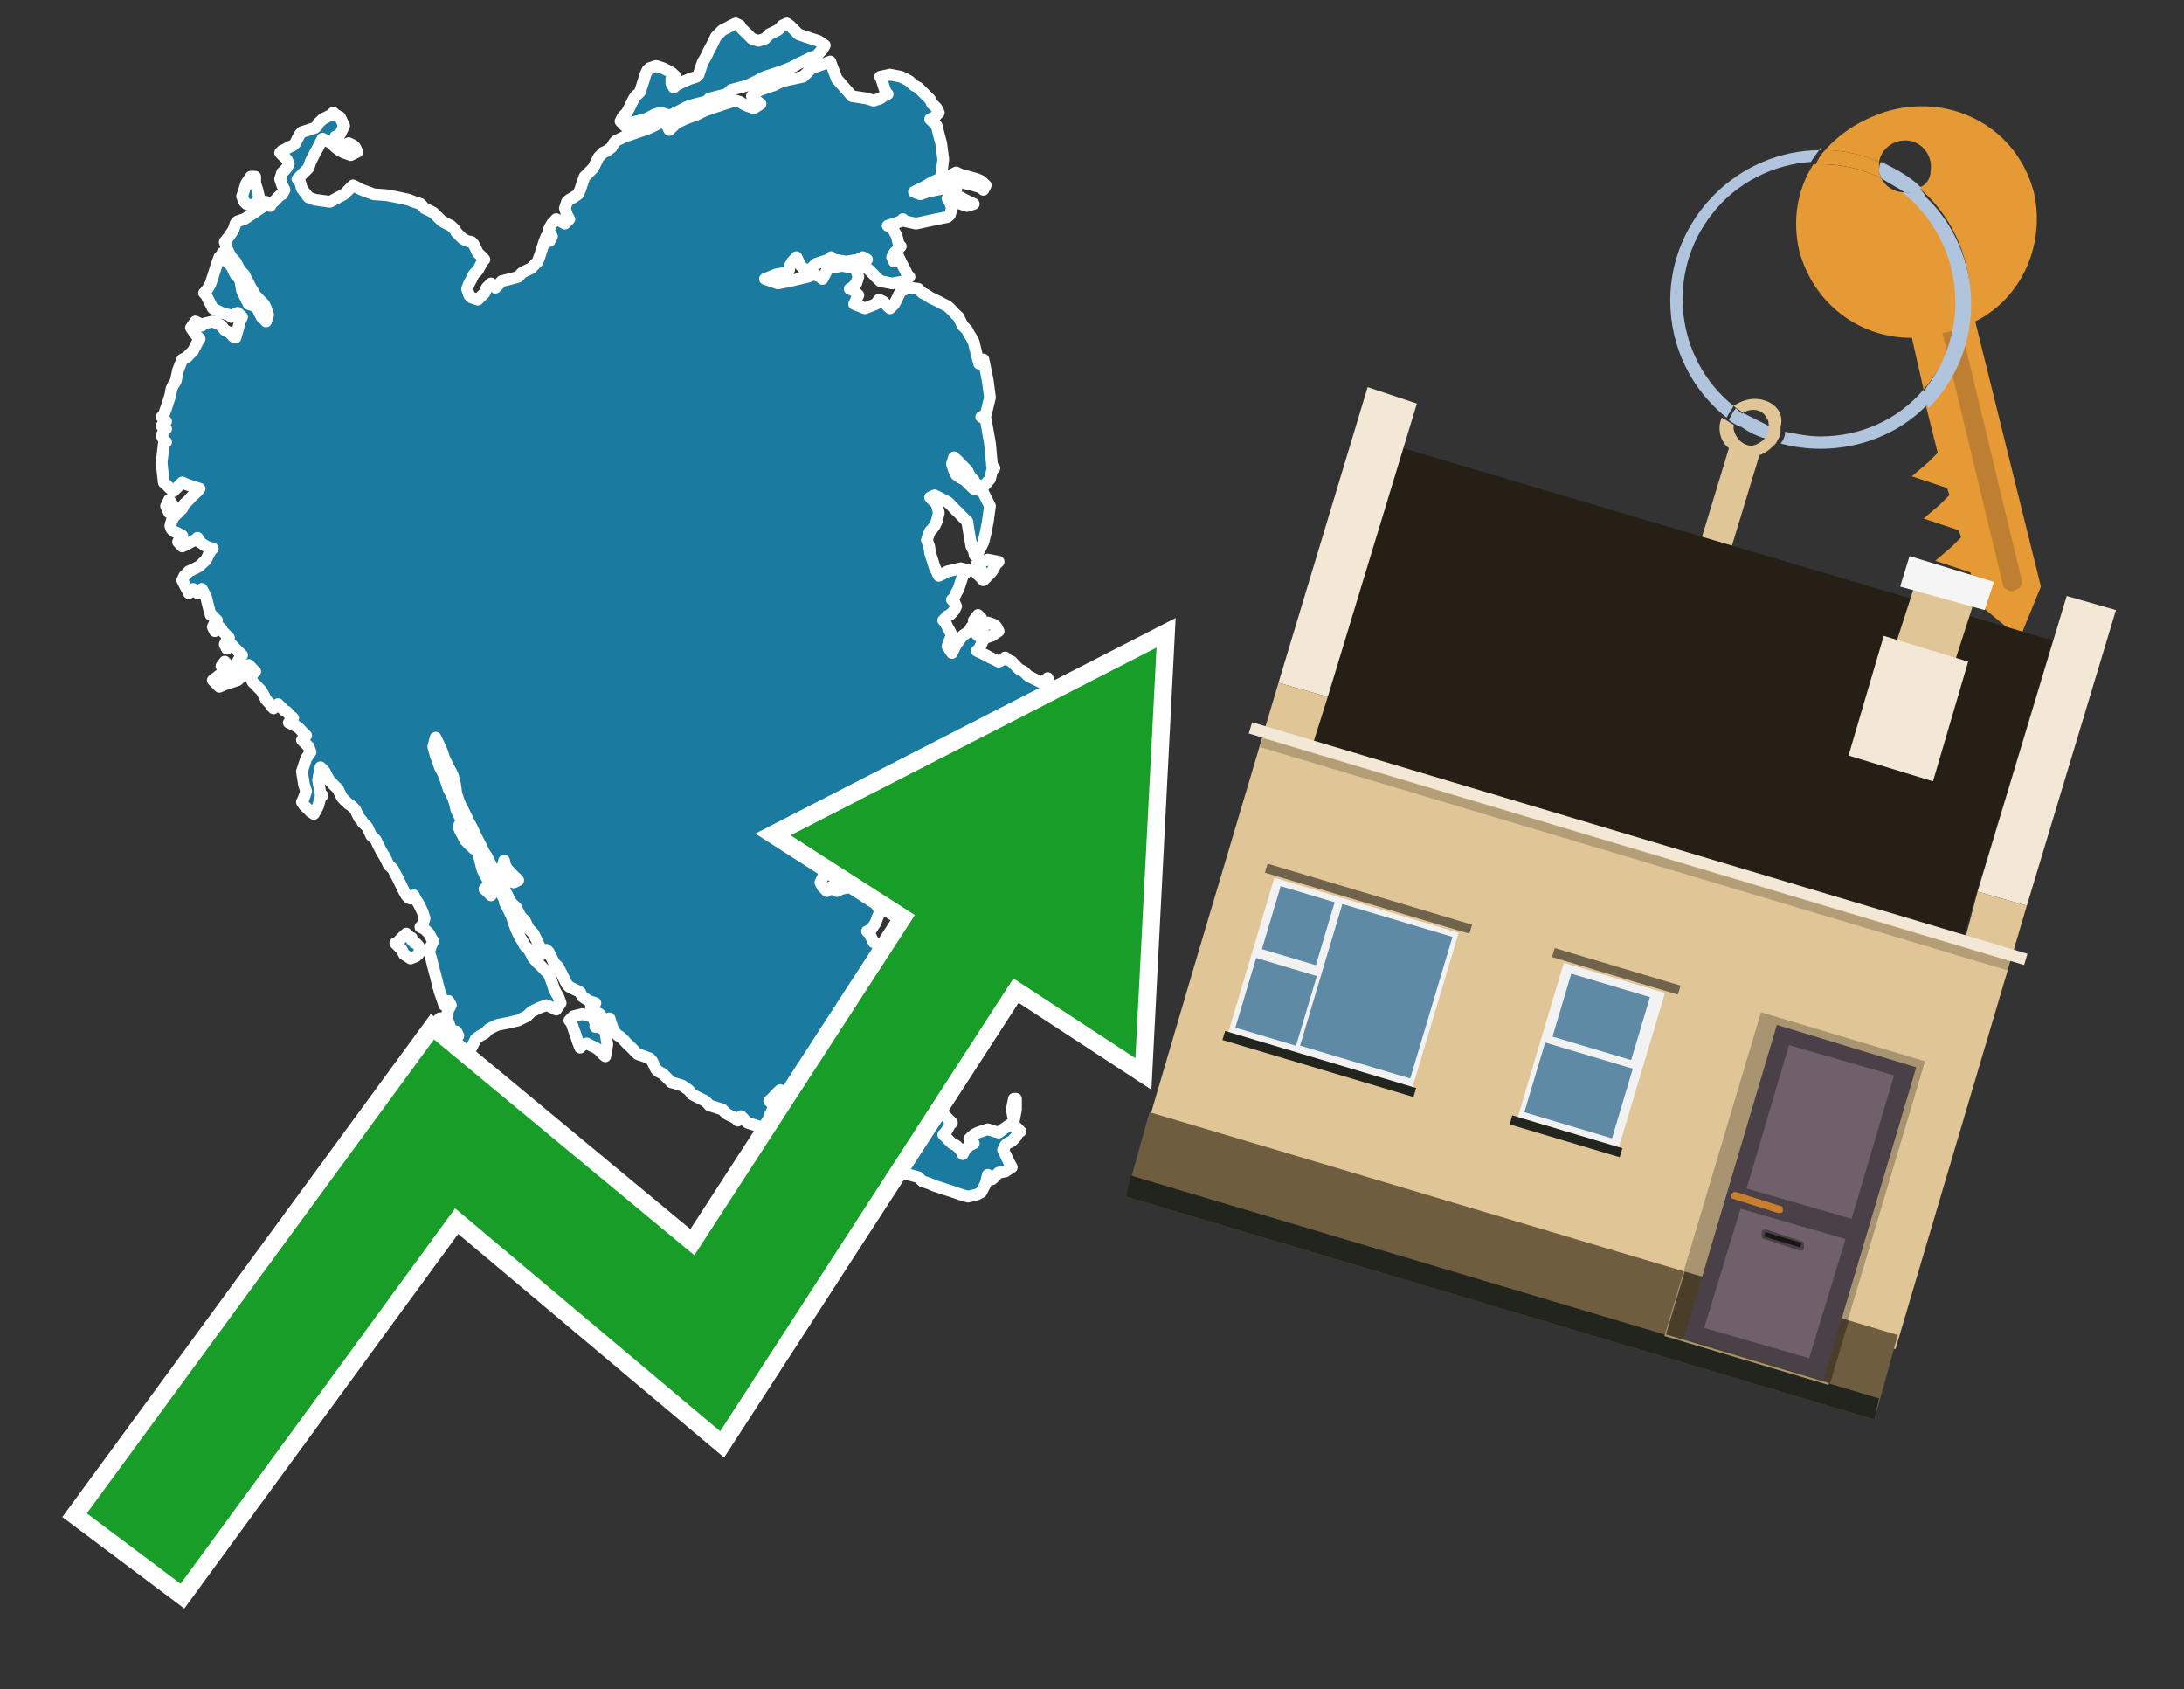 <?xml version="1.0" encoding="utf-8"?>
<!-- Generator: Adobe Illustrator 26.0.3, SVG Export Plug-In . SVG Version: 6.00 Build 0)  -->
<svg version="1.1" id="Text" xmlns="http://www.w3.org/2000/svg" xmlns:xlink="http://www.w3.org/1999/xlink" x="0px" y="0px"
	 width="93.1px" height="72px" viewBox="0 0 93.1 72" style="enable-background:new 0 0 93.1 72;" xml:space="preserve">
<rect x="0" y="0" width="93.1" height="72" fill="#333333" stroke="none"/>
<style type="text/css">
	.st0{fill:#1B7AA0;stroke:#FFFFFF;stroke-width:0.5;stroke-linejoin:round;}
	.st1{fill:none;stroke:#FFFFFF;stroke-width:1.5;stroke-miterlimit:10;}
	.st2{fill:#179D28;}
	.st3{fill:#E69A35;}
	.st4{fill:#B0C4DE;}
	.st5{fill:#E0C596;}
	.st6{fill:#BF7F32;}
	.st7{fill-rule:evenodd;clip-rule:evenodd;fill:#251F15;}
	.st8{fill-rule:evenodd;clip-rule:evenodd;fill:#F3E8D5;}
	.st9{fill-rule:evenodd;clip-rule:evenodd;fill:#E0C596;}
	.st10{fill-rule:evenodd;clip-rule:evenodd;fill:#6F5D3F;}
	.st11{fill-rule:evenodd;clip-rule:evenodd;fill:#21251D;}
	.st12{fill-rule:evenodd;clip-rule:evenodd;fill:#F5F5F5;}
	.st13{opacity:0.2;fill-rule:evenodd;clip-rule:evenodd;}
	.st14{fill-rule:evenodd;clip-rule:evenodd;fill:#A89471;}
	.st15{fill-rule:evenodd;clip-rule:evenodd;fill:#4A3E2A;}
	.st16{fill:#4A4048;}
	.st17{fill:#6F606B;}
	.st18{fill:#C87E2C;}
	.st19{fill:#1A1515;}
	.st20{fill-rule:evenodd;clip-rule:evenodd;fill:#F2F2F2;}
	.st21{fill-rule:evenodd;clip-rule:evenodd;fill:#5F8AA5;}
	.st22{fill-rule:evenodd;clip-rule:evenodd;fill:#70634B;}
</style>
<path class="st0" d="M25.56,43.77L25.7,43.86L25.8,43.96L25.89,44.51L25.8,45.02L25.7,44.93L25.61,44.84L25.52,44.74L25.38,44.65L25.19,44.56L25.01,44.47L24.82,44.56L24.73,44.65L24.64,44.42L24.55,44.14L24.45,43.86L24.36,43.59L24.27,43.49L24.36,43.4L24.45,43.31L24.82,43.22L25.19,43.31L25.29,43.4L25.38,43.59L25.38,43.77ZM18.85,43.68L18.66,43.96L18.47,43.77L18.57,43.59L18.66,43.49L18.75,43.4L18.85,43.4ZM17.55,40.06L17.64,40.16L17.73,40.2L17.83,40.3L17.92,40.48L17.83,40.67L17.73,40.76L17.5,40.85L17.22,40.67L17.13,40.48L17.04,40.39L16.95,40.3L16.85,40.2L16.95,40.16L17.04,40.06L17.13,39.97L17.22,39.88L17.32,39.79L17.41,39.88L17.5,39.97L17.55,39.97ZM9.95,28.53L10.13,28.62L10.23,28.71L10.32,28.8L10.23,28.9L10.13,28.99L9.86,29.08L9.58,29.17L9.35,29.27L9.07,28.99L9.44,28.71L9.76,28.62L9.76,28.53ZM9.58,28.53L9.44,28.39L9.58,28.2L9.76,28.39L9.76,28.53ZM7.21,21.85L7.08,21.57L7.21,21.3L7.4,21.57L7.4,21.85ZM10.88,7.81L10.97,8.09L11.06,8.46L10.78,8.78L10.5,8.69L10.41,8.6L10.32,8.37L10.41,8.09L10.5,7.81L10.69,7.53L10.88,7.53ZM43.31,47.29L43.22,47.76L43.13,47.29L43.22,46.83L43.31,46.83ZM42.39,24.17L42.29,24.35L42.2,24.45L42.11,24.54L42.02,24.63L41.92,24.73L41.83,24.63L41.74,24.54L41.64,24.45L41.74,24.35L41.83,24.31L41.74,24.22L41.64,24.03L42.11,23.85L42.57,23.94L42.48,24.03L42.39,24.03ZM41.74,26.53L41.64,26.63L41.55,26.72L41.51,26.44L41.69,26.21L41.83,26.35L41.83,26.53ZM41.51,26.9L41.69,27.09L41.83,26.81L42.11,26.53L42.39,26.63L42.48,26.72L42.57,26.9L42.29,27.09L42.02,27.18L41.92,27.27L41.83,27.46L41.74,27.65L41.64,27.74L41.83,27.83L42.02,27.92L42.2,28.02L42.39,28.11L42.57,28.2L42.76,28.11L42.85,28.02L42.94,28.11L43.13,28.2L43.31,28.39L43.45,28.53L43.64,28.62L43.73,28.71L43.82,28.8L44.01,28.9L44.19,28.99L44.38,29.08L44.56,28.99L44.66,28.9L44.75,29.17L44.84,29.45L44.93,29.54L45.03,29.64L45.12,29.73L44.93,29.82L44.75,30.01L44.29,30.19L43.82,30.33L43.73,30.52L43.64,30.89L43.59,31.26L43.5,31.35L43.41,31.44L43.31,31.54L43.41,31.63L43.5,31.82L43.41,32.0L43.31,32.09L43.22,32.19L43.13,32.33L43.03,32.51L42.94,32.7L42.66,32.88L42.39,32.97L42.29,33.07L42.2,33.16L42.29,33.25L42.39,33.34L42.29,33.44L42.2,33.53L42.29,33.62L42.39,34.36L42.29,35.06L42.2,35.34L42.11,35.62L42.02,35.94L41.78,36.31L41.51,36.4L41.55,36.5L41.64,36.59L41.74,36.68L41.83,36.87L41.74,37.05L41.64,37.33L41.55,37.61L41.51,37.7L41.41,37.79L41.32,37.89L41.23,37.98L41.13,38.07L40.86,38.16L40.58,38.07L40.49,37.98L40.39,37.89L40.21,37.79L40.02,37.7L39.84,37.61L39.65,37.7L39.74,37.79L39.84,38.03L39.93,38.3L40.02,38.4L40.12,38.49L40.21,38.58L40.12,38.67L40.02,38.86L39.93,39.04L39.84,39.14L39.65,39.23L39.51,39.32L39.33,39.42L39.14,39.32L38.96,39.23L38.77,39.14L38.68,39.04L38.59,38.95L38.49,38.86L38.4,38.77L38.22,38.67L38.03,38.58L37.94,38.49L37.84,38.4L37.75,38.3L37.66,38.26L37.47,38.16L37.33,38.07L37.24,37.98L37.15,37.89L37.06,37.79L36.96,37.7L37.15,37.61L37.33,37.7L37.47,37.79L37.66,37.89L37.75,37.98L37.84,38.07L37.94,38.16L38.03,38.26L38.59,38.3L39.14,38.26L39.33,38.16L39.51,37.98L39.23,37.79L38.96,37.89L38.77,37.98L38.59,37.89L38.49,37.79L38.4,37.7L38.31,37.61L38.22,37.52L38.12,37.42L38.03,37.33L37.94,37.24L37.84,37.05L37.75,36.87L37.66,36.77L37.57,36.68L37.52,36.77L37.43,36.87L37.33,36.96L37.24,37.05L37.15,36.96L37.06,36.87L36.96,36.96L36.87,37.05L36.78,37.24L36.59,37.42L36.41,37.33L36.22,37.24L36.04,37.05L36.13,36.87L36.22,36.77L35.94,36.68L35.67,36.87L35.39,37.05L35.16,37.24L35.06,37.42L34.97,37.61L35.06,37.79L35.16,37.89L35.25,37.98L35.34,37.89L35.43,37.79L35.53,37.89L35.67,37.98L35.85,37.89L36.32,37.79L36.78,38.03L37.06,38.3L37.33,38.49L37.43,38.67L37.52,38.86L37.43,39.04L37.33,39.32L37.15,39.6L36.96,39.69L37.06,39.79L37.15,39.97L37.24,40.16L37.33,40.2L37.43,40.3L37.52,40.39L37.57,40.48L37.66,40.57L37.75,40.67L37.84,40.76L37.75,40.85L37.66,41.55L37.75,42.29L37.84,42.57L37.94,42.84L38.03,42.66L38.22,42.47L38.4,42.38L38.68,42.29L38.96,42.94L39.05,43.59L39.14,44.28L39.05,45.02L38.96,45.11L39.14,45.21L39.33,45.3L39.23,45.39L39.14,45.58L38.86,45.76L38.59,45.86L38.22,45.95L37.84,46.04L37.47,46.13L37.15,46.18L36.69,46.27L36.22,46.37L35.94,46.46L35.67,46.55L35.39,46.64L35.16,46.74L34.69,46.83L34.23,46.74L34.14,46.64L34.04,46.74L33.81,46.83L33.54,46.74L33.44,46.64L33.35,46.55L33.26,46.46L33.16,46.55L33.07,46.64L32.98,46.74L32.89,46.83L32.79,46.92L32.89,47.01L32.98,47.2L32.89,47.39L32.79,47.57L32.98,47.76L33.16,47.57L33.26,47.39L33.35,47.48L33.44,47.57L33.54,47.48L33.63,47.39L33.67,47.29L35.11,47.2L36.59,47.11L37.15,47.01L37.66,46.92L37.84,46.83L38.03,46.74L38.59,46.64L39.14,46.55L39.23,46.46L39.33,46.27L39.42,46.13L39.51,46.18L39.61,46.27L39.65,46.37L39.74,46.46L39.84,46.74L39.93,47.01L40.02,47.2L40.12,47.39L40.21,47.48L40.3,47.57L40.39,47.66L40.49,47.76L40.58,47.85L40.49,47.94L40.39,48.13L40.3,48.27L40.21,48.36L40.3,48.45L40.39,48.54L40.49,48.64L40.58,48.73L40.76,48.82L40.95,49.01L41.04,49.19L41.13,49.01L41.32,48.82L41.51,48.73L41.41,48.64L41.32,48.54L41.41,48.45L41.51,48.36L41.69,48.27L41.83,48.22L42.11,48.13L42.39,48.22L42.57,48.27L42.76,48.13L43.03,47.94L43.31,48.03L43.41,48.13L43.5,48.22L43.41,48.27L43.31,48.45L43.13,48.64L42.94,48.73L42.85,48.82L42.76,49.01L42.85,49.19L42.94,49.38L43.03,49.56L43.13,49.75L42.85,49.93L42.57,49.98L42.48,50.07L42.39,50.17L42.29,50.26L42.2,50.17L42.11,50.07L42.02,50.44L41.83,50.81L41.64,50.91L41.27,51.0L40.95,50.91L40.67,50.81L40.39,50.72L40.12,50.63L39.84,50.54L39.61,50.44L39.33,50.35L39.23,50.26L39.14,50.17L38.77,50.07L38.4,49.98L38.12,49.93L37.84,49.84L37.47,49.75L37.15,49.66L36.87,49.56L36.59,49.47L36.32,49.38L36.04,49.29L35.71,49.19L35.34,49.1L35.16,49.01L34.97,48.91L34.69,48.82L34.42,48.73L34.32,48.64L34.23,48.54L34.14,48.45L34.04,48.54L33.95,48.64L33.86,48.54L33.44,48.45L32.98,48.36L32.79,48.27L32.61,48.22L32.52,48.13L32.42,48.03L32.14,47.94L31.87,47.85L31.77,47.76L31.68,47.66L31.59,47.57L31.54,47.66L31.45,47.76L31.36,47.66L31.17,47.57L30.99,47.48L30.89,47.39L30.8,47.29L30.52,47.2L30.24,47.11L30.15,47.01L30.06,46.92L29.87,46.83L29.69,46.74L29.5,46.64L29.36,46.46L29.09,46.27L28.81,46.18L28.62,46.13L28.44,45.95L28.25,45.76L28.07,45.67L27.97,45.58L27.88,45.39L27.79,45.21L27.7,45.11L27.46,45.02L27.19,44.93L27.09,44.84L27.0,44.74L26.91,44.65L26.82,44.56L26.72,44.47L26.63,44.37L26.54,44.28L26.45,44.19L26.35,44.14L26.26,44.05L26.17,43.96L26.07,43.68L25.98,43.4L25.89,43.49L25.8,43.59L25.7,43.4L25.56,43.22L25.38,43.12L25.29,43.03L25.19,42.94L25.29,42.84L25.38,42.75L25.1,42.66L24.82,42.47L24.73,42.29L24.64,42.24L24.45,42.15L24.27,42.06L24.17,41.96L24.08,41.78L23.99,41.59L23.9,41.41L23.8,41.22L23.71,41.13L23.62,41.04L23.53,40.85L23.43,40.67L23.39,40.57L23.29,40.48L23.2,40.57L23.11,40.67L23.02,40.39L22.92,40.16L22.83,39.97L22.74,39.79L22.65,39.69L22.55,39.6L22.46,39.42L22.37,39.23L22.27,39.14L22.18,39.04L22.09,38.86L22.0,38.67L21.9,38.58L21.81,38.49L21.72,38.35L21.63,38.16L21.53,37.98L21.49,37.79L21.39,37.7L21.49,37.61L21.53,37.52L21.63,37.42L21.72,37.52L21.9,37.61L22.09,37.52L22.0,37.42L21.9,37.33L21.81,37.24L21.72,37.14L21.63,37.05L21.53,36.87L21.49,36.68L21.39,37.05L21.3,37.42L21.21,37.33L21.12,37.24L21.02,37.05L20.93,36.87L20.84,36.68L20.75,36.5L20.65,36.36L20.56,36.17L20.47,35.99L20.37,35.8L20.28,35.62L20.19,35.43L20.1,35.24L20.0,35.06L19.91,34.87L19.82,34.69L19.73,34.5L19.63,34.32L19.54,34.09L19.45,33.81L19.4,33.44L19.31,33.07L19.22,32.88L19.12,32.7L19.03,32.51L18.94,32.33L18.85,32.05L18.75,31.82L18.66,31.63L18.57,31.44L18.47,31.82L18.57,32.19L18.66,32.42L18.75,32.7L18.85,32.88L18.94,33.07L19.03,33.34L19.12,33.62L19.22,33.81L19.31,33.99L19.4,34.27L19.45,34.5L19.54,34.69L19.63,34.87L19.73,34.97L19.63,35.06L19.54,35.24L19.63,35.43L19.73,35.62L19.82,35.8L19.91,35.89L20.0,35.99L20.1,36.08L20.19,36.17L20.28,36.22L20.37,36.31L20.47,36.68L20.56,37.05L20.65,37.24L20.75,37.42L20.84,37.61L20.75,37.79L20.65,37.89L20.75,37.98L20.84,38.07L20.93,38.16L21.02,37.98L21.12,37.79L21.21,37.89L21.3,37.98L21.39,38.12L21.49,38.3L21.53,38.49L21.63,38.67L21.72,38.86L21.81,39.04L21.9,39.32L22.0,39.6L22.09,39.79L22.18,39.97L22.27,40.11L22.37,40.3L22.46,40.39L22.55,40.48L22.65,40.67L22.74,40.85L22.83,40.94L22.92,41.04L23.02,41.13L23.11,41.22L23.2,41.32L23.29,41.41L23.39,41.5L23.43,41.59L23.53,41.87L23.62,42.15L23.71,42.33L23.8,42.47L23.9,42.75L23.71,43.03L23.53,42.94L23.29,42.84L23.02,42.94L22.83,43.03L22.65,43.12L22.55,43.22L22.46,43.31L22.27,43.4L22.09,43.49L21.67,43.59L21.21,43.68L21.02,43.77L20.84,43.86L20.75,43.96L20.65,44.05L20.47,44.14L20.28,44.28L20.19,44.47L20.1,44.65L19.91,44.84L19.73,44.74L19.63,44.65L19.54,44.74L19.45,44.84L19.4,44.56L19.45,44.28L19.54,44.14L19.45,43.96L19.4,44.05L19.31,44.14L19.22,43.86L19.12,43.59L19.03,43.31L19.12,43.03L19.22,42.84L19.12,42.66L19.03,42.75L18.94,42.84L18.85,42.57L18.75,42.29L18.66,41.96L18.57,41.59L18.47,41.22L18.38,40.85L18.29,40.57L18.38,40.3L18.47,40.11L18.38,39.97L18.29,39.79L18.1,39.6L17.92,39.51L18.01,39.42L18.1,39.14L18.01,38.86L17.92,38.67L17.83,38.49L17.73,38.35L17.64,38.16L17.55,38.26L17.5,38.3L17.41,38.26L17.32,38.16L17.22,37.98L17.13,37.79L17.04,37.61L16.95,37.42L16.85,37.24L16.76,37.05L16.67,36.96L16.57,36.87L16.48,36.68L16.39,36.5L16.3,36.36L16.2,36.17L16.11,35.99L16.02,35.8L15.93,35.71L15.83,35.62L15.74,35.43L15.65,35.24L15.56,35.15L15.46,35.06L15.42,34.97L15.32,34.87L15.23,34.69L15.14,34.5L15.05,34.41L14.95,34.32L14.86,34.27L14.77,34.18L14.67,34.09L14.58,33.99L14.49,33.81L14.4,33.62L14.3,33.53L14.21,33.44L14.12,33.34L14.03,33.25L13.93,33.07L13.84,32.88L13.75,32.79L13.66,32.7L13.56,33.25L13.66,33.81L13.75,33.9L13.66,33.99L13.56,34.36L13.38,34.69L13.24,34.6L13.15,34.5L13.05,34.41L12.96,34.32L12.87,34.18L12.96,33.99L13.05,33.72L12.96,33.44L12.87,32.88L13.05,32.33L13.24,32.05L13.15,31.82L13.05,31.72L12.96,31.63L12.87,31.54L12.96,31.44L13.05,31.35L12.96,31.26L12.87,31.17L12.78,31.07L12.68,30.98L12.5,30.89L12.31,30.8L12.4,30.7L12.5,30.61L12.4,30.52L12.31,30.43L12.22,30.33L12.13,30.29L12.03,30.19L11.94,30.1L11.85,30.01L11.76,30.1L11.66,30.19L11.57,30.1L11.52,30.01L11.43,29.92L11.34,29.82L11.25,29.64L11.15,29.45L11.06,29.36L10.97,29.27L10.88,29.17L10.78,29.08L10.69,28.9L10.78,28.71L10.88,28.62L10.78,28.53L10.69,28.43L10.6,28.34L10.5,28.43L10.41,28.53L10.32,28.43L10.23,28.34L10.13,28.2L10.23,28.02L10.32,27.92L10.23,27.83L10.13,27.74L10.04,27.65L9.95,27.55L9.86,27.46L9.76,27.55L9.67,27.65L9.58,27.46L9.67,27.27L9.76,27.18L9.67,27.09L9.58,27.0L9.48,26.9L9.44,26.81L9.35,26.72L9.25,26.81L9.16,26.9L9.07,26.72L9.16,26.53L9.25,26.44L9.16,26.35L9.07,26.25L8.98,26.21L8.88,25.84L8.79,25.47L8.7,25.28L8.6,25.1L8.51,25.19L8.42,25.28L8.33,25.19L8.23,25.1L8.14,25.19L8.05,25.28L7.96,25.1L7.86,24.91L7.77,24.73L7.86,24.54L7.96,24.45L8.05,24.35L8.14,24.31L8.33,24.22L8.51,24.12L8.6,24.03L8.7,23.94L8.79,23.85L8.88,23.66L8.98,23.47L9.07,23.38L8.79,23.29L8.51,23.1L8.42,22.92L8.33,23.01L8.14,23.1L7.96,23.2L7.77,23.29L7.59,23.1L7.68,22.92L7.77,22.83L7.59,22.73L7.4,22.64L7.31,22.55L7.26,22.41L7.31,22.22L7.4,22.04L7.59,21.85L7.77,21.67L7.86,21.48L7.96,21.39L8.05,21.3L8.14,21.2L8.23,21.11L8.33,21.02L8.42,20.93L8.51,20.83L8.23,20.74L7.96,20.65L7.77,20.56L7.59,20.74L7.4,20.93L7.26,20.83L7.17,20.74L7.08,20.65L6.98,20.56L6.89,19.72L6.98,18.93L7.08,18.84L6.98,18.75L6.89,18.56L6.98,18.38L7.08,18.28L6.98,18.24L6.89,18.15L6.98,18.05L7.08,17.96L6.98,17.87L6.89,17.77L6.98,17.68L7.08,17.4L7.17,17.13L7.26,16.85L7.31,16.57L7.4,16.38L7.49,16.25L7.59,15.78L7.77,15.32L7.96,15.23L8.05,15.13L8.14,15.04L8.23,14.95L8.33,14.76L8.42,14.58L8.51,14.44L8.33,14.25L8.14,13.97L8.33,13.7L8.51,13.79L8.6,13.88L8.7,13.79L9.07,13.7L9.44,13.88L9.58,14.07L9.76,14.16L9.86,14.25L9.95,14.35L10.04,14.39L10.13,14.07L10.23,13.7L10.32,13.51L10.13,13.33L9.95,13.42L9.86,13.51L9.76,13.42L9.44,13.33L9.07,13.14L8.98,12.96L8.88,12.77L8.79,12.58L8.7,12.49L8.79,12.4L8.88,12.26L8.98,12.08L9.07,11.8L9.16,11.52L9.25,11.24L9.35,10.96L9.44,10.87L9.48,10.78L9.58,10.96L9.67,11.15L9.76,11.24L9.86,11.33L9.95,11.52L10.04,11.7L10.13,11.8L10.23,11.89L10.32,12.4L10.6,12.96L10.88,13.05L10.97,13.14L11.06,13.33L11.15,13.51L11.25,13.6L11.34,13.7L11.43,13.42L11.34,13.14L11.25,12.96L11.06,12.77L10.88,12.58L10.78,12.4L10.69,12.26L10.6,12.08L10.5,11.89L10.41,11.7L10.32,11.61L10.23,11.52L10.13,11.33L10.04,11.15L9.95,11.06L9.86,10.96L9.76,10.78L9.67,10.59L9.58,10.31L9.76,10.08L9.95,9.8L10.04,9.53L10.13,9.43L10.41,9.34L10.69,9.16L10.97,8.97L11.25,8.78L11.34,8.6L11.43,8.69L11.52,8.78L11.57,8.69L11.66,8.6L11.76,8.51L11.85,8.41L11.94,8.32L12.03,8.28L12.13,8.09L12.03,7.9L11.94,7.63L12.03,7.35L12.13,7.26L12.22,7.16L12.31,6.98L12.22,6.79L12.13,6.7L12.03,6.61L11.94,6.51L12.03,6.42L12.13,6.38L12.31,6.28L12.5,6.19L12.59,6.1L12.68,5.91L12.78,5.73L12.87,5.63L13.15,5.54L13.42,5.45L13.52,5.36L13.56,5.26L13.66,5.17L13.75,5.08L13.93,4.99L14.12,4.89L14.21,4.8L14.3,4.89L14.49,4.99L14.67,5.36L14.49,5.73L14.3,5.82L14.4,5.91L14.49,6.1L14.58,6.28L14.67,6.19L14.86,6.1L15.05,6.19L15.14,6.28L15.23,6.47L14.95,6.61L14.67,6.51L14.49,6.42L14.3,6.28L14.12,6.1L13.93,6.0L13.75,5.91L13.56,6.28L13.38,6.61L13.24,6.89L13.15,7.16L13.05,7.26L12.96,7.35L12.87,7.44L12.78,7.53L12.68,7.63L12.78,7.72L12.87,8.04L13.15,8.41L13.42,8.51L14.07,8.6L14.67,8.28L15.05,7.9L15.42,8.09L15.93,8.28L16.48,8.32L16.95,8.41L17.41,8.51L17.64,8.6L17.92,8.69L18.01,8.78L18.1,8.88L18.29,8.97L18.47,9.06L18.57,9.16L18.66,9.25L18.75,9.34L18.85,9.43L19.03,9.53L19.22,9.62L19.31,9.71L19.4,9.8L19.45,9.9L19.54,9.99L19.63,10.08L19.73,10.18L19.91,10.27L20.1,10.31L20.19,10.41L20.28,10.59L20.37,10.78L20.47,10.87L20.56,10.96L20.65,11.06L20.56,11.15L20.47,11.33L20.37,11.52L20.28,11.61L20.19,11.7L20.1,11.89L20.0,12.08L19.91,12.31L20.0,12.58L20.1,12.68L20.37,12.77L20.65,12.49L20.75,12.26L20.84,12.17L20.93,12.08L21.02,12.17L21.12,12.26L21.21,12.17L21.3,12.08L21.39,11.98L21.76,11.89L22.09,11.8L22.18,11.7L22.27,11.61L22.46,11.52L22.65,11.43L22.74,11.33L22.83,11.24L22.92,11.15L23.02,10.87L23.11,10.59L23.2,10.31L23.29,10.08L23.39,10.18L23.43,10.27L23.53,10.08L23.43,9.9L23.39,9.8L23.43,9.71L23.53,9.53L23.71,9.34L23.9,9.43L24.08,9.53L24.27,9.34L24.17,9.16L24.08,8.88L24.17,8.6L24.27,8.51L24.45,8.41L24.64,8.28L24.73,8.09L24.82,7.81L24.92,7.53L25.01,7.44L25.1,7.35L25.19,7.26L25.29,7.16L25.38,6.98L25.47,6.79L25.52,6.7L25.61,6.61L25.7,6.51L25.89,6.42L26.07,6.28L26.17,6.1L26.26,6.0L26.45,5.91L26.63,5.82L26.91,5.73L27.19,5.63L27.46,5.54L27.7,5.45L27.88,5.36L28.07,5.26L28.25,5.17L28.44,5.36L28.53,5.54L28.62,5.45L28.72,5.36L28.81,5.26L28.99,5.17L29.18,5.08L29.41,4.99L29.69,4.89L29.87,4.8L30.06,4.71L30.34,4.61L30.62,4.52L30.89,4.43L31.17,4.34L31.36,4.29L31.54,4.34L31.68,4.43L31.87,4.52L32.14,4.61L32.42,4.43L32.24,4.29L32.05,4.1L32.24,3.92L32.42,3.83L32.7,3.73L32.98,3.64L33.16,3.55L33.35,3.46L33.81,3.36L34.23,3.27L34.32,3.18L34.42,3.09L34.51,2.99L34.6,2.9L34.88,2.81L35.16,2.71L35.39,2.62L35.67,3.36L36.32,4.1L36.96,4.2L37.24,4.29L37.52,4.2L37.66,4.1L37.84,4.01L37.75,3.92L37.66,3.64L37.57,3.36L37.52,3.27L37.94,3.18L38.4,3.27L38.59,3.36L38.77,3.46L38.86,3.55L38.96,3.64L39.14,3.73L39.33,3.92L39.51,4.1L39.65,4.24L39.74,4.43L39.84,4.52L39.93,4.61L40.02,4.8L39.84,4.99L39.65,5.08L39.74,5.17L39.84,5.26L39.93,5.36L40.02,5.73L40.12,6.1L40.21,6.79L40.12,7.53L40.02,7.63L39.84,7.72L39.65,7.81L39.51,7.9L39.33,8.0L39.14,8.09L38.96,8.18L39.23,8.28L39.51,8.18L39.93,8.09L40.39,8.0L40.3,7.9L40.21,7.81L40.3,7.72L40.39,7.63L40.49,7.53L40.58,7.44L40.76,7.35L40.95,7.44L41.27,7.53L41.64,7.63L41.83,7.72L42.02,7.9L41.92,8.09L41.83,8.0L41.51,7.9L41.13,7.81L40.86,7.72L40.58,7.81L40.67,7.9L40.76,8.09L40.58,8.28L40.39,8.46L40.49,8.6L40.58,8.88L40.49,9.16L40.39,9.25L39.93,9.34L39.51,9.43L39.05,9.53L38.59,9.43L38.49,9.34L38.4,9.43L38.12,9.53L37.84,9.62L38.03,9.71L38.22,10.04L38.31,10.41L38.4,10.5L38.31,10.59L38.22,10.68L38.12,10.78L38.03,10.96L38.12,11.15L38.22,11.06L38.31,10.96L38.4,11.15L38.49,11.33L38.59,11.52L38.68,11.7L38.77,11.8L38.68,11.89L38.59,11.98L38.03,12.08L37.52,11.98L37.43,11.89L37.33,11.8L37.24,11.7L37.15,11.61L37.06,11.52L36.96,11.43L36.87,11.33L36.78,11.24L36.87,11.15L36.96,11.06L36.78,10.96L36.59,11.06L36.08,11.15L35.53,11.06L35.43,10.96L35.34,11.06L35.06,11.15L34.79,11.24L34.69,11.33L34.6,11.43L34.42,11.52L34.23,11.43L34.14,11.33L34.04,11.15L33.95,10.96L33.86,11.06L33.77,11.15L33.67,11.33L33.63,11.52L33.54,11.61L33.07,11.7L32.61,11.89L33.16,12.08L33.67,11.98L34.04,11.89L34.42,11.8L34.69,11.7L34.97,11.8L35.06,11.89L35.16,11.7L35.25,11.52L35.34,11.43L35.9,11.33L36.41,11.43L36.5,11.52L36.59,11.8L36.5,12.08L36.41,12.17L36.32,12.26L36.22,12.31L36.41,12.4L36.59,12.58L36.5,12.77L36.41,12.96L36.87,13.14L37.33,12.96L37.47,12.77L37.66,12.86L37.75,12.96L37.84,13.05L37.94,13.14L38.03,13.05L38.12,12.96L38.22,12.77L38.31,12.58L38.4,12.4L38.77,12.26L39.14,12.31L39.23,12.4L39.33,12.49L39.51,12.58L39.65,12.68L39.84,12.77L40.02,12.86L40.21,12.96L40.39,13.05L40.49,13.14L40.58,13.23L40.67,13.33L40.76,13.42L40.86,13.51L40.95,13.7L41.04,13.88L41.13,13.97L41.23,14.07L41.32,14.25L41.41,14.39L41.51,14.58L41.55,14.76L41.64,15.13L41.74,15.5L41.83,15.41L41.92,15.32L42.02,15.78L42.11,16.25L42.2,16.94L42.02,17.68L41.83,17.77L42.02,17.87L42.2,18.89L42.29,19.86L42.39,19.95L42.29,20.05L42.2,20.42L41.92,20.74L41.64,20.65L41.55,20.56L41.51,20.46L41.41,20.37L41.32,20.23L41.23,20.05L41.13,19.95L41.04,19.86L40.95,19.77L40.86,19.67L40.76,19.58L40.67,19.49L40.58,19.77L40.67,20.05L40.76,20.23L40.95,20.37L41.13,20.46L41.23,20.56L41.32,20.65L41.41,20.74L41.51,20.83L41.88,20.93L42.2,21.57L42.11,22.22L42.02,22.69L41.92,23.1L41.83,23.29L41.74,23.47L41.64,23.57L41.55,23.66L41.51,23.47L41.41,23.29L41.32,22.78L41.23,22.22L41.13,22.13L41.04,22.04L40.95,21.95L40.86,21.85L40.76,21.76L40.67,21.67L40.58,21.57L40.49,21.48L40.39,21.39L40.21,21.3L40.02,21.2L39.84,21.11L39.65,21.2L39.74,21.3L39.84,21.39L39.93,21.48L40.02,21.85L39.93,22.22L39.84,22.41L39.74,22.55L39.65,22.64L39.61,22.73L39.51,23.01L39.61,23.29L39.65,23.57L39.74,23.85L39.84,24.17L40.02,24.54L40.21,24.45L40.39,24.35L40.58,24.31L40.95,24.22L41.32,24.31L41.23,24.35L41.13,24.45L41.04,24.54L40.95,24.82L40.86,25.1L40.76,25.28L40.67,25.47L40.58,25.56L40.67,25.65L40.76,25.84L40.67,26.02L40.58,26.12L40.49,26.21L40.39,26.25L40.3,26.35L40.21,26.44L40.3,26.53L40.39,26.72L40.49,26.9L40.58,27.09L40.49,27.27L40.39,27.55L40.58,27.83L40.76,27.46L41.04,27.09L41.32,26.9L41.41,26.72L41.51,26.72ZM28.62,3.55L28.72,3.73L28.81,3.64L28.99,3.55L29.18,3.46L29.41,3.36L29.69,3.27L29.78,3.18L29.87,2.9L29.97,2.62L30.06,2.48L30.15,2.3L30.24,2.11L30.34,1.93L30.43,1.74L30.52,1.56L30.62,1.46L30.71,1.37L30.8,1.28L30.99,1.19L31.17,1.09L31.36,1.0L31.54,1.09L31.59,1.19L31.68,1.28L31.77,1.37L31.87,1.46L31.96,1.56L32.05,1.65L32.33,1.74L32.61,1.65L32.7,1.56L32.79,1.46L32.98,1.37L33.16,1.28L33.26,1.19L33.35,1.09L33.54,1.0L33.67,1.09L33.77,1.19L33.86,1.28L33.95,1.37L34.04,1.46L34.32,1.56L34.6,1.65L34.88,1.74L35.16,1.93L35.06,2.11L34.97,2.2L34.88,2.3L34.79,2.39L34.6,2.44L34.42,2.53L34.23,2.62L34.04,2.71L33.86,2.81L33.67,2.9L33.44,2.99L33.16,3.09L32.89,3.18L32.61,3.27L32.42,3.36L32.24,3.46L32.05,3.55L31.87,3.64L31.54,3.73L31.17,3.83L31.08,3.92L30.99,4.01L30.62,4.1L30.24,4.2L30.15,4.29L30.06,4.34L29.69,4.43L29.36,4.52L29.18,4.61L28.99,4.71L28.81,4.8L28.62,4.89L28.53,4.99L28.44,4.89L28.16,4.8L27.88,4.89L27.7,4.99L27.51,5.08L27.14,5.17L26.82,5.26L26.63,5.36L26.45,5.17L26.54,4.99L26.63,4.89L26.72,4.8L26.82,4.61L26.91,4.43L27.0,4.24L27.09,4.1L27.19,4.01L27.28,3.92L27.37,3.64L27.46,3.36L27.51,3.18L27.6,2.99L27.7,2.9L27.97,2.81L28.25,2.9L28.44,2.99L28.62,3.09L28.72,3.18L28.81,3.27L28.72,3.36L28.62,3.36ZM40.86,8.6L40.76,8.51L40.95,8.41L41.13,8.51L41.32,8.6L41.51,8.69L41.23,8.78L40.95,8.69L40.95,8.6Z"/>
<polygon class="st1" points="49.3,27.6 33.7,35.6 39,39 29.6,53.5 18.5,44.3 3.7,64.5 7.7,67.5 19.4,51.5 30.7,61 43.2,41.7 
	48.4,45.1 "/>
<polygon class="st2" points="49.3,27.6 33.7,35.6 39,39 29.6,53.5 18.5,44.3 3.7,64.5 7.7,67.5 19.4,51.5 30.7,61 43.2,41.7 
	48.4,45.1 "/>
<path class="st3" d="M80.2,7.6c0-0.1-0.1-0.2-0.1-0.3c0-0.1,0-0.3,0-0.4c-0.7-0.3-1.5-0.5-2.3-0.5c-0.2,0.2-0.3,0.4-0.4,0.6
	c0.1,0,0.2,0,0.3,0C78.5,7,79.4,7.2,80.2,7.6z"/>
<path class="st4" d="M77.6,6.4c-3.5,0-6.4,2.9-6.4,6.4c0,2,0.9,3.8,2.4,5c0.1-0.2,0.2-0.3,0.3-0.5c-2.5-2-2.9-5.7-0.9-8.2
	c1-1.3,2.6-2.1,4.2-2.2c0.1-0.2,0.3-0.4,0.4-0.6V6.4z"/>
<path class="st3" d="M84.2,13.7c2-1,3-3.3,2.5-5.5C86,5.5,83.3,4,80.6,4.7c-1.1,0.3-2.1,0.9-2.8,1.7c0.8,0,1.6,0.2,2.3,0.5
	c0.1-0.6,0.7-1,1.3-0.9c0.6,0.1,1,0.7,0.9,1.3c0,0.3-0.2,0.6-0.5,0.7c2.7,2.3,2.9,6.4,0.6,9c-0.1,0.1-0.2,0.2-0.3,0.3l0.5,2
	l-0.4,0.4l-0.7,0.6l0.9,0.3l0.6,0.2l0.1,0.3l-0.4,0.4L82,22.1l0.9,0.3l0.6,0.2l0.1,0.3l-0.4,0.4l-0.7,0.6l0.9,0.3l0.6,0.2l0.3,1.3
	l1.8,1.5L87,25L84.2,13.7z"/>
<path class="st3" d="M81.2,8.2c-0.4,0-0.8-0.2-1-0.6C79.4,7.2,78.5,7,77.6,7c-0.1,0-0.2,0-0.3,0c-0.7,1.1-0.9,2.4-0.6,3.7
	c0.6,2.2,2.5,3.7,4.8,3.7l0.5,2.2c2.1-2.4,1.9-6.1-0.6-8.2C81.3,8.3,81.2,8.3,81.2,8.2z"/>
<path class="st4" d="M74.1,18.1c0.4,0.3,0.8,0.5,1.2,0.6c0.1-0.1,0.2-0.3,0.2-0.5l0,0c-0.4-0.2-0.8-0.4-1.2-0.6
	C74.2,17.8,74.1,17.9,74.1,18.1z"/>
<path class="st4" d="M74.4,17.7c-0.2-0.1-0.3-0.2-0.4-0.3c-0.1,0.1-0.2,0.3-0.3,0.5c0.1,0.1,0.3,0.2,0.5,0.3
	C74.1,17.9,74.2,17.8,74.4,17.7z"/>
<path class="st5" d="M74.8,17c-0.3,0-0.6,0.1-0.9,0.3c0.1,0.1,0.3,0.2,0.4,0.3c0.3-0.2,0.8-0.2,1,0.2c0.1,0.1,0.1,0.3,0.1,0.4l0,0
	c0,0.4-0.3,0.7-0.7,0.8c-0.4,0-0.7-0.3-0.8-0.7c0,0,0,0,0-0.1v-0.1c-0.2-0.1-0.3-0.2-0.5-0.3c-0.2,0.4-0.1,1,0.3,1.3l-1.7,5.6
	l1.3,0.3l1.7-5.6c0.3-0.1,0.5-0.3,0.7-0.5c0.1-0.2,0.2-0.3,0.2-0.5c0-0.1,0-0.1,0-0.2C76.1,17.5,75.5,17,74.8,17z"/>
<path class="st6" d="M86,25.1l-0.2,0.1c-0.2,0-0.3-0.1-0.4-0.2l0,0l-2.6-10.8l0.8-0.2l2.6,10.8C86.2,24.9,86.1,25.1,86,25.1L86,25.1
	z"/>
<path class="st4" d="M80.1,7.3c0,0.1,0.1,0.2,0.1,0.3c0.3,0.2,0.7,0.4,1,0.6c0.1,0,0.2,0,0.3,0c0.1,0,0.3-0.1,0.4-0.2
	c-0.5-0.5-1.1-0.8-1.7-1.1C80.1,7,80.1,7.2,80.1,7.3z"/>
<path class="st4" d="M77.6,18.6c-0.5,0-1-0.1-1.5-0.2c0,0.2-0.1,0.4-0.2,0.5c2.2,0.6,4.7,0,6.3-1.7L82,16.6
	C80.9,17.9,79.3,18.6,77.6,18.6z"/>
<path class="st4" d="M81.8,8c-0.1,0.1-0.2,0.1-0.4,0.2c-0.1,0-0.2,0-0.3,0c2.5,2,3,5.6,1.1,8.2c-0.1,0.1-0.1,0.2-0.2,0.3l0.2,0.7
	c2.5-2.5,2.4-6.6-0.1-9C82,8.2,81.9,8.1,81.8,8L81.8,8z"/>
<g>
	<polygon class="st7" points="56,31.6 83.7,39.9 87.5,27.3 59.8,19.1 56,31.6 	"/>
	<polygon class="st8" points="54.5,29.1 56.6,29.7 60.4,17.2 58.3,16.5 54.5,29.1 	"/>
	<polygon class="st8" points="84.3,38 86.4,38.6 90.2,26 88.1,25.4 84.3,38 	"/>
	<polygon class="st9" points="50.9,41.2 54.5,29.1 56.6,29.7 56,31.6 83.8,39.9 84.3,38 86.4,38.6 80.8,57.5 48.9,48 	"/>
	<polygon class="st10" points="48,51 49,47.4 80.9,56.9 79.9,60.5 48,51 	"/>
	<polygon class="st11" points="48,51 48.2,50.1 80.1,59.6 79.9,60.5 48,51 	"/>
	<polygon class="st9" points="81.7,24.7 84.2,25.5 83.2,28.6 80.7,27.8 81.7,24.7 	"/>
	<polygon class="st12" points="81.4,23.7 85,24.8 84.6,26 81,25 81.4,23.7 	"/>
	
		<rect x="52.6" y="35.7" transform="matrix(0.958 0.286 -0.286 0.958 13.195 -18.462)" class="st8" width="34.5" height="0.5"/>
	
		<rect x="53.1" y="36.2" transform="matrix(0.958 0.286 -0.286 0.958 13.313 -18.407)" class="st13" width="33.3" height="0.4"/>
	<polygon class="st8" points="80.3,27.1 83.9,28.2 82.4,33.3 78.8,32.2 80.3,27.1 	"/>
	<g>
		
			<rect x="72.9" y="43.9" transform="matrix(0.958 0.286 -0.286 0.958 17.785 -19.762)" class="st14" width="7.3" height="14.4"/>
		
			<rect x="71.3" y="55.2" transform="matrix(-0.958 -0.286 0.286 -0.958 130.529 132.234)" class="st15" width="7.3" height="2.8"/>
		<g transform="matrix( 0.861, 0, 0, 0.861, 2148,666.7) ">
			<g>
				<g>
					<g id="Symbol_9_0_Layer2_0_MEMBER_8_MEMBER_12_MEMBER_0_FILL_00000097491190188040136840000014376040160611889597_">
						<path class="st16" d="M-2406.8-723.6l6.9,2.1l-4.6,15.5l-6.9-2.1L-2406.8-723.6z"/>
					</g>
				</g>
			</g>
		</g>
		<g transform="matrix( 0.861, 0, 0, 0.861, 2148,666.7) ">
			<g>
				<g id="Symbol_9_0_Layer2_0_MEMBER_8_MEMBER_12_MEMBER_1_MEMBER_1_FILL_00000124140045322707001810000012596004915156577935_">
					<path class="st17" d="M-2401-721.1l-2.1,7.1l-5.2-1.5l2.1-7.1L-2401-721.1z"/>
				</g>
			</g>
		</g>
		<g transform="matrix( 0.861, 0, 0, 0.861, 2148,666.7) ">
			<g>
				<g id="Symbol_9_0_Layer2_0_MEMBER_8_MEMBER_12_MEMBER_1_MEMBER_1_FILL_00000077308184254526264570000017427628202036659628_">
					<path class="st17" d="M-2403.4-713l-1.8,5.9l-5.2-1.5l1.8-5.9L-2403.4-713z"/>
				</g>
			</g>
		</g>
		<path class="st18" d="M74,50.8l1.9,0.6c0.1,0,0.1,0.1,0.1,0.2l0,0c0,0.1-0.1,0.1-0.2,0.1l-1.9-0.6c-0.1,0-0.1-0.1-0.1-0.2h0
			C73.9,50.8,73.9,50.8,74,50.8z"/>
		<path class="st16" d="M75.2,52.8l1.5,0.5c0.1,0,0.2,0,0.2-0.1l0-0.1c0-0.1,0-0.2-0.1-0.2l-1.5-0.5c-0.1,0-0.2,0-0.2,0.1l0,0.1
			C75.1,52.7,75.1,52.8,75.2,52.8z"/>
		
			<rect x="75.3" y="52.7" transform="matrix(-0.958 -0.286 0.286 -0.958 133.804 125.185)" class="st19" width="1.6" height="0.2"/>
	</g>
	<g>
		
			<rect x="53.2" y="38.3" transform="matrix(-0.958 -0.286 0.286 -0.958 100.219 98.272)" class="st20" width="8.2" height="6.9"/>
		<g>
			
				<rect x="55.5" y="39.8" transform="matrix(0.286 -0.958 0.958 0.286 1.419 86.35)" class="st21" width="6.3" height="4.9"/>
			<rect x="54" y="38.3" transform="matrix(0.286 -0.958 0.958 0.286 1.658 81.229)" class="st21" width="2.8" height="2.4"/>
			
				<rect x="52.8" y="41.3" transform="matrix(0.286 -0.958 0.958 0.286 -2.005 82.568)" class="st21" width="3.1" height="2.7"/>
		</g>
		
			<rect x="53.8" y="38.1" transform="matrix(-0.958 -0.286 0.286 -0.958 103.281 91.681)" class="st22" width="9.1" height="0.4"/>
		
			<rect x="52" y="45.1" transform="matrix(-0.958 -0.286 0.286 -0.958 97.171 104.832)" class="st11" width="8.5" height="0.4"/>
	</g>
	<g>
		
			<rect x="65.6" y="41.5" transform="matrix(-0.958 -0.286 0.286 -0.958 119.976 107.45)" class="st20" width="4.5" height="6.9"/>
		<g>
			
				<rect x="66.9" y="41.6" transform="matrix(0.286 -0.958 0.958 0.286 7.194 96.372)" class="st21" width="2.8" height="3.5"/>
			
				<rect x="65.8" y="44.5" transform="matrix(0.286 -0.958 0.958 0.286 3.531 97.711)" class="st21" width="3.1" height="3.9"/>
		</g>
		
			<rect x="66.1" y="41.3" transform="matrix(-0.958 -0.286 0.286 -0.958 123.037 100.86)" class="st22" width="5.6" height="0.4"/>
		
			<rect x="64.4" y="48.3" transform="matrix(-0.958 -0.286 0.286 -0.958 116.928 114.011)" class="st11" width="4.9" height="0.4"/>
	</g>
</g>
</svg>
